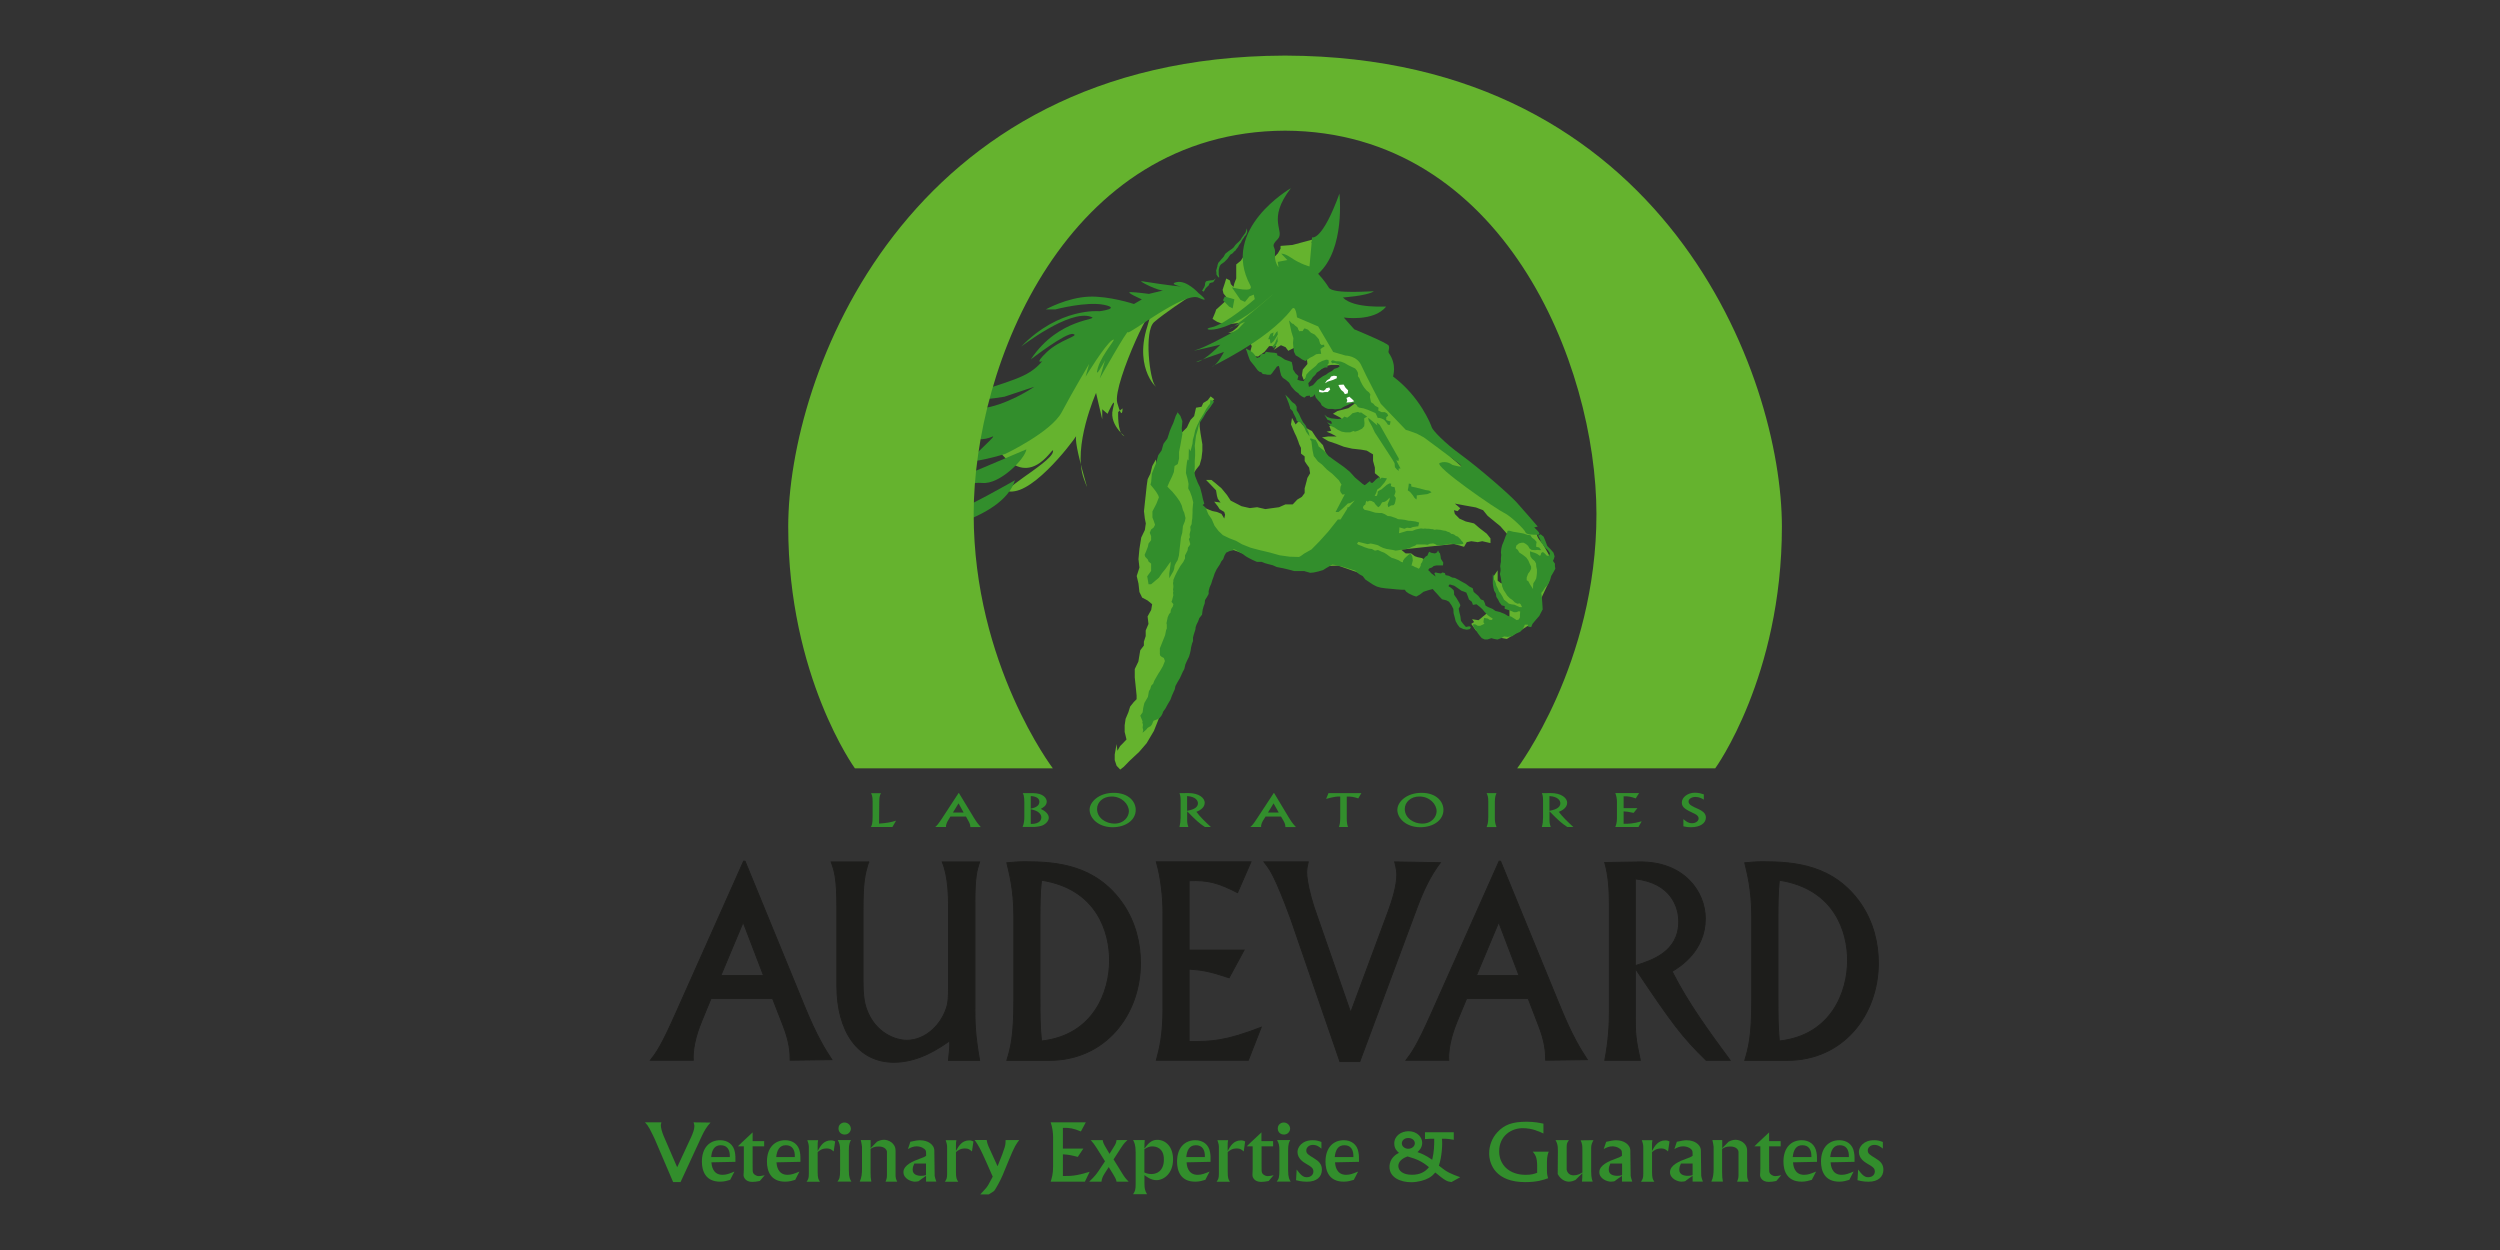<?xml version="1.0" encoding="UTF-8"?>
<svg id="Laag_1" xmlns="http://www.w3.org/2000/svg" viewBox="0 0 450 225">
  <rect x="0" y="0" width="450" height="225" fill="#333333" stroke="none"/>
  <g>
    <path d="M225.15,43.03l-.82,2.03-.32.84-.66,1.02-.83.68v2.53l-.33.85-.17.67-.47-.51-.17-.66-.66-.35-.31,1.01-.34,1.02.16.68.82,1.01-.65.52-1.49,1.35-.17.51-.49,1.18.83.51,1.32.51,2.94-.35-.65.86-.82.67-.82.34,1.64-.17,1.32-.34,1.3,2.87-.32,1.19c.48.68,1.47.68,1.47.68l1.16-.85.82-1.02h1.31l-.49.68,1.31-.85.83.35.49.66.98-.51,2.14-.16.33,3.04-.84,1.01-.15,1.02.32.84.83-.68,3.27-1.86.83-.16h1.31l2.3,1.01,1.15,3.56-.49,2.36-1.15.85-1.98.51-.81.51,1.32.67.83.85-1.33.34-1.48.33.34.86-.83.17.83.34.98.51h-1.48l-1.15.17,1.15.68,1.48.5,1.31.51,1.48.34,1.64.18.98.17,1.15.68v1.18l.33,1.2v1.01l.82.68.33.85-1.81,1.86-2.3.17-2.46-3.21-2.14-1.86-1.31-2.2-.48-1.35-.82-.85-.5-.67-.66-1.01-1.3-.68-.99-1.18-.65.67-.65-1.19-.18,1.19.65,1.52.33.68.33.85.16.5.33.68v1.01l.66.52v.83l.32.51.49.68.17,1.01-.49.84-.17.69-.32,1.18v.85l-.5.68-.83.5-.81.86h-1.31l-1.16.51-1.16.16-1.31.18-1.47-.34-1.32.16-1.49-.34-.99-.51-.97-.5-.66-1.01-.98-1.19-.98-.84-.84-.68h-.97l.82.84.98,1.03.17,1.01.15.51.4.55.1.13-1.15-.16.65.84.33.51.83.51.15.5-.15.68-.5-.84-.81-.34-.83-.17-.83-.33-1.13-.51-1.64-5.58.65-1.02.66-.84.33-1.19.16-1.35v-1.19l-.34-2.03-.15-1.19v-1l1.97-2.72.15-.68.51-.5-.65-.51-.51.68-.82.51-.31.68-.99.17-.34,1.51-.65.69-.34.68-.31.68-.84.84-.48.5-.5,1.53-1.63,3.04-1.49,1.53-.49-.34-.16-1.34-.65,1.18-.33,1.35-.5,1.02-.17,1.19-.16,1.52-.17,1.52-.16,1.53.16,1.35.17.85-.17,1.18-.65,1.35-.33,2.04-.17,1.85.17,1.53-.49,1.52.32,1.35.17,1.52.49,1.01.98.52.82.67-.17,1.02-.65,1.18.16,1.35-.5,1.18v1.01l-.33,1.02v.68l-.65.85-.34,2.03-.65,1.35v1.52l.16,1.53.17,1.69v.69l-.5.5-.66.83-.32,1.02-.5,1.19-.17,1.17v1.18l.17.68.16.68-.64.68-.5.5-.49.85-.15-1.2-.34,1.87v1.01l.34,1.02.65.69.65-.51.99-1.02,1.8-1.69,1.31-1.52,1.31-2.21.67-1.68,1.15-3.06s9.18-26.9,9.18-26.74c0,.17,2.14-1.51,2.14-1.51l4.76,1.69,6.41,1.87,8.86-.34,7.71,2.71,6.73.51.83-2.04v-1.18l.32-1.01-.5-.34-.8-.17-.49-.17-.67-.5h-.98l-.82-.68,9.51-1.03,1.82.52.49-.84.82-.17,1.16.17.81-.17,1.48.34v-.84l-.66-.84-1.32-1.02-.98-.84-1.49-.35-1.14-.51-.82-.84-.17-.68.66.17.49-.51-.98-.85,1.81.34,1.97.35,1.3.5.82,1.02,2.29,1.87,1.17,1.35,1.31,1.18-1.16,6.6-1.14,1.18-.67-.51v-1.87l-.81,1.19.5,2.37.98,2.02,1.46,1.53v2.37l-1.64-.34-2.29-1.52-1.64,1.36-1.16-.18.35.51-.5.33.82,1.18,1.14.69,4.44.85,4.09-2.55.82-2.03,2.62-5.58-.16-3.04.49-.85-.33-1.18-1.14-2.04s-.82-.68-.99-1.52l-.16-.85-15.27-13.03-6.89-7.27-8.37-10.83-6.74-6.61-3.61-6.26,1.65-5.92-1.16-1.87.32-.5-3.76,1.01-2.14.17v.51l-.49.84-.82.85-4.11-3.38Z" fill="#65b32e"/>
    <path d="M213.63,53.71s-3.97,2.62-5.87,4.25c-1.89,1.64-.78,10.48.17,11.46.95.98-3.97-2.62-1.42-10.64,2.53-8.02-6.36,10.31-5.4,13.74.95,3.44.95.99.95.99l-.79.65s-.16,3.6.95,4.26c1.11.66-2.7-1.63-1.91-4.75.79-3.11-.95.82-.95.82l-.96-.82v1.81l-1.11-4.75s-4.27,9.66-2.22,15.39c2.05,5.72-2.23-6.88-1.26-7.86.94-.99-6.36,9.33-11.11,10.15-4.75.81,6.35-4.92,6.82-7.04.48-2.13-3.64,7.38-9.52,0-5.87-7.37,32.05-29.46,32.05-29.46l1.59,1.81Z" fill="#65b32e"/>
    <path d="M215.7,52.72s-2.07-2.28-3.81-1.95c-1.75.33.79.82.79.82,0,0-2.07-.16-7.14-.97-.94-.16,3.33,1.96,3.96,1.63l-2.69.65s-2.38-.32-3.34-.32,2.07,1.31,2.07,1.31l-1.43.83s-4.47-1.47-8.09-1.32c-3.96.16-7.77,2.29-7.77,2.29h1.74s5.56-1.47,8.74-.82c3.16.66-.81,1.15-.81,1.15,0,0-7.22-.74-14.12,6.38,0,0,8.67-6.73,12.54-5.39,1.91.65-5.71,0-10.79,7.68,0,0,6.35-4.91,7.62-4.57,1.27.33-2.38.99-4.76,3.27-2.39,2.29-.8,1.63-.8,1.63-2.69,3.12-5.24,3.28-16.34,7.04-1.01.35,5.72,0,9.52-.65l5.4-1.8s-5.24,3.59-9.83,3.92c-4.61.33-1.9.65-1.9.65l2.99.33-8.4,3.61h2.54s4.12,1.8,6.99.49c1.05-.48-2.54,2.61-3.64,3.92-1.13,1.32,6.02-.83,6.02-.83,0,0,8.26-3.92,10.16-7.52,1.9-3.6,4.92-8.67,4.92-8.67l-.63,2.29s3.49-5.72,4.76-6.55c1.28-.81-1.75,2.3-2.54,4.92-.78,2.61,1.28-1.31,1.28-1.31l-.96,3.28s5.08-9,5.08-8.35,10.15-7.35,12.69-6.21c2.53,1.15,0-.83,0-.83Z" fill="#328e2c"/>
    <path d="M184.75,80.88s-13.02,5.56-17.14,7.2c-4.13,1.63,6.03-1.47,9.2-1.15,3.17.33,7.77-4.42,7.94-6.05Z" fill="#328e2c"/>
    <path d="M182.69,86.44s-9.36,5.4-12.07,6.05c-2.7.65-5.87,3.27-6.66,3.92,0,0,16.51-2.45,18.73-9.98Z" fill="#328e2c"/>
    <path d="M237.27,49.29s1.12,1.15,1.91,2.47c.78,1.31,8.36.54,8.09.7-1.38.82-5.57,1.08-5.55,1.09,1.96,2.05,7.83,1.57,7.77,1.64-2.18,2.77-7.62,1.96-7.62,1.96l1.9,2.13s6,2.46,6.2,2.94c.22.6-.19.99.02,1.32,1.54,2.23.7,4.19.77,4.24,4.86,3.63,6.82,8.68,6.97,9.17.17.5,2.16,2.67,5.24,4.91,3.22,2.34,8.72,7.13,10,8.54,1.13,1.23,3.82,4.38,3.82,4.38l-.64.17s1.59,1.31.64,1.31-2.09,0-2.23-.49c-.15-.49-2.7-2.94-3.8-3.44-1.13-.49-12.86-8.51-11.6-9,1.28-.49,2.23.33,2.23.33,0,0,2.54.82,1.27-.18-1.27-.98-6.35-4.74-6.35-4.74l-1.29-.69-1.19-.43-.79-.25-4.5-4.69s-2.69-5.08-3.49-6.88c-.78-1.8-2.86-1.8-2.86-1.8l-2.22-.65-2.7-4.59-3.81-1.63s-.23-2.41-.95-1.47c-4.39,5.8-15.23,10.64-14.28,10.31.96-.33,2.08-2.62,2.08-2.62,0,0-6.2,2.12-4.78,1.8,1.44-.33,4.14-3.11,4.14-3.11,0,0-6.19,1.47-4.45.98,1.75-.49,6.18-2.95,6.18-2.95l1.44-.82,1.26-1.32s-3.64,1.48-2.54,1.15c1.11-.33,12.06-9.98,5.4-4.26-6.66,5.73-11.44,4.59-8.9,4.1,2.55-.5,7.8-5.08,7.8-5.08l-.18-.81-.78.32-.8.99-.79-.34-1.58-2.28s4.14,1.13,3.33-.34c-5.49-10.17,7.3-17.5,7.3-17.5-4.45,5.73-.95,7.7-2.38,9.17-1.44,1.47-.32,1.14-.48,2.62-.15,1.47.63,2.44.63,2.44l-.14-.97,1.74-.33-1.1-1.14s.52-.12,1.72.69c1.77,1.21,3.36,1.6,3.36,1.6l.47-5.24s1.75.82,4.92-7.86c0,0,1.11,9.99-3.81,14.4Z" fill="#328e2c"/>
    <polygon points="220.45 53.38 222.19 53.87 221.88 55.51 221.24 55.19 220.14 54.04 220.45 53.38" fill="#328e2c"/>
    <polygon points="246.25 75.24 246.49 75.36 247.93 76.58 247.8 76.04 248.35 76.47 251.79 82.54 251.74 82.97 251.32 82.86 252.1 84.33 251.74 84.33 251.79 84.76 251.44 84.51 251.08 84.08 251.03 83.4 250.73 82.86 247.46 77.82 246.97 76.77 246.38 75.73 246.25 75.24" fill="#328e2c"/>
    <polygon points="246.08 74.99 244.95 74.2 244.83 74.32 244.43 74.14 243.45 74.38 242.99 74.82 242.51 75.18 241.98 74.99 241.61 75.36 240.79 75.42 239.59 75.3 238.88 75.05 238.39 74.63 238.94 75.55 239.59 75.79 239.77 76.23 239.47 76.28 238.88 75.98 239.47 76.65 240.19 76.95 240.84 77.39 241.51 77.7 242.2 77.82 243.04 77.82 243.64 77.57 243.89 77.7 244.47 77.52 245.19 77.15 245.56 76.71 245.61 76.17 245.56 75.62 245.56 75.3 246.08 74.99" fill="#328e2c"/>
    <polygon points="253.59 87.03 254 87.14 254.05 87.58 254.89 87.76 256.56 88.2 257.27 88.31 257.68 88.62 256.91 88.94 255.49 89.11 255.01 89.17 255.01 89.66 254.95 89.92 254.6 89.6 254.28 89.11 253.82 88.56 253.4 88.26 253.52 87.64 253.59 87.03" fill="#328e2c"/>
    <path d="M245.37,87.14l.19.19.29-.12.36-.32.41-.31.07.25.29.12.29-.23.42-.44.58-.43.18.37.24-.24.95.12-.11.25-.31.49-.42.49-.36.42-.53.37-.18.56-.17.37-.12.24.41-.05.13-.44v-.3l.17-.13.3-.18.18-.07,1.01-.86.48-.25.3.06-.05.25v.18l.24.12.42.07.17.85-.12.37-.12.31.3.42-.11.68-.11.37-.19.24-.48.06-.47.31-.13-.44.13-.43.23-.48v-.38l-.17.19-.31.31-.36.24-.52.12-.36.62-.3.25-.17-.13-.35-.37-.24-.37-.48-.25-.36-.05-.35.18-.18-.18-.12.24-.12.49-.23.12-.18.31.06.23.24.26.41.07.47.11.6.19.42.13.71.06h.48l.59.24.48.31h.19l.41.06.36.13.53.18.36.19.6.05.6.07.78.18h.3l.89.12.64.19-.06.25-.05.25-.06.19h-.18l-.78.12-.46.18-.6-.06-.48.19-.89-.25v.38l-.07.67.22-.05.45-.13.36-.11.41-.13h.96l.64-.25.24-.06.59-.12h.19l.34.05.25-.05.4.05h.37l.46.07h.19l.36.12.29-.06.71.06.23.05.31.07.47.07.24.13.37.11.4.31h.19l.3.12.3.24.35.12.25.25.24.24.11.19.3.3.12.31-.24.06-.82.07h-.19l-.29-.07h-.35l-.36-.06h-.19l-1.01.19-.52.06h-.83l-.3-.19-.37-.12-.59.06-.42.19-.41-.06h-1.56l-.23.19-.61.24-.48.25-.3.06-.3.11h-.29l-.41.06-.59.12-.54.07-.54-.12-.47-.07-.65-.11-.6-.18-.53-.25-.41-.24-.73-.19-.58-.12-.55.12-.95-.24-.72-.18-.24.36.3.19.53.19.55.24.77.25.53.06.55.3.54-.12.64.3.49.19.47.3.41.31.47.31.42.12.79.3.52.32.3.06v-.25l.23-.37.36-.36.42-.38.42-.24.05.18.19.37.05.32.05.42-.24.92h.19l.42.24.36.13.35.19.18-.23.17-.37v-.24l.25-.37.18-.51.17-.17.29-.32.31-.17.18-.44.13-.25.36.19.28.06.42.06.36-.19.18-.37.17.37.18.19.11.55.06.43.24.37.18.3-.05.5h-1.13l-.55.12-.29.25-.48.17-.22.3.33.31.2.25.81.61-.15-.43-.08-.19.23-.12.53.12.43.06.29-.18.42.12.12.36.6.13.6.31.47.06.72.37.53.31.71.38.72.54.53.25.18.67.36.31.48.42.46.62.49.19.23.49.11.42.41.25.55.24.31.12.53.37.78.19.89.36.6.37.52.07.66.42.36.24.4-.12.19-.37v-.49l.05-.56-.24-.06-.48.18h-.4l-.55-.24-.52-.18-.6-.19v-.49l-.53-.13-.42-.55-.24-.49-.31-.48-.1-.62-.3-.49-.14-.61-.1-.67v-1.73l.24.49-.05.49.18.24.17.43.1.44.25.48.23.57.29.36.3.49.3.61.47.37.42.36.52.13.48.06.41.19.53.24h.42l-.23-.48-.19-.19-.41.06-.47-.24-.43-.43-.47-.31-.48-.49-.3-.49-.36-.55-.24-.62-.11-.67-.12-.8-.17-.74.11-.56v-.37l-.06-.48.06-.43.07-.37v-.62l.06-.61-.06-.43.06-.67.07-.3.11-.43.24-.55.18-.49.18-.5.25-.55.11-.43h.35l.66.18.41.06.71.12.72.13.7.24.55.07.28.43.49.37.35.42-.07.44v.43l.54.12.36.48h-.3l-.35-.05-.48.05-.6-.05-.36-.24-.28-.49-.37-.32-.41-.24h-.36l-.49.12-.47.38-.12.49.37.3.29.49.48.3.42.31.37.31.34.49.24.56.26.54v.43l-.26.49-.28.37-.25.68v.49l.29.18.3.56.55.85v-.43l.06-.62.29-.43.22-.43.07-.43.06-.54v-.62l-.12-.55-.04-.54-.24-.44-.49-.43-.28-.43-.07-.49v-.42l.34.13.55.17.41.19.42.31.18-.06.12-.44.3-.17.36.3.36.37h.4l.14-.43-.36-.56-.59-.54-.3-.43-.36-.44-.17-.6-.36-.62.47-.24.53.43.31.74.35.93.59.6.54.62.19.67-.12.43-.17.37.35.5v.43l.07.49-.37.68-.36.61-.23.8-.42.86-.41.36-.43.68-.3.36.12,1.05.07.98.06.93-.36.68-.24.48-.48.55-.42.49-.35.43-.22.56-.54-.08-.07-.36h-.54l-.11.31-.31.55-.42.43-.82.36-.6.43-.82.12-.66-.08-.54.32-.65.24-.65-.12-.43-.13-.72.24h-.48l-.53-.24-.37-.43-.29-.38-.48-.73-.41-.61v-.37l.41.05.42.25h.42l.41-.19.37-.19-.19-.25.05-.43.07-.37.65.12.36.24h.42l.12-.24-.48-.3-.42-.31-.52-.55-.47-.55-.42-.38-.6-.48-.65.11-.19-.55-.53-.43-.24-.68-.23-.55-.43-.18-.41-.13-.61-.43-.71-.49-.83-.25-.24.31.48.31.47.43.08.43v.37l.47.68.47.8.19.42-.12.31-.18.31.11.61.19.74.11.85.42.56.47.54.6-.13.3.13-.18.37-.54.12-.66-.12-.65-.31-.37-.49-.35-.62-.18-.74-.19-.68-.04-.78-.31-.62-.47-.68-.49-.25-.77-.19-.41-.42-.48-.55-.41-.44-.37-.43-.7.18-.96.31-.64.49-.67.38-.6-.2-.76-.37-.43-.3-.29-.37h-.6l-.83-.06-.6-.06-.77-.07-.66-.06-.84-.12-.7-.19-.71-.36-.72-.48-.66-.44-.46-.61-.66-.36-.71-.62-.78-.24-.71-.24-.84-.25-.59-.11-.64-.18-.55-.07-.54.31-.64.37-.49.31-.82.24-.84.19-.65.06-1.07-.31h-1.78l-.97-.26-1-.24-1.19-.23-.72-.32-.71-.18-.66-.18-.64-.25h-.85l-.83-.37-.59-.3-.53-.3-.6-.44-.77-.42-.61-.38-.35-.07.06.19-.65.13-.66.3-.3.5-.24.67-.36.44-.23.49-.24.36-.36.55-.35.74-.18.56-.25.67-.16.56-.32.73-.17.68v.49l-.3.55-.35.55-.06.61-.19.5-.17.61-.12.91-.49.62-.22.61-.25.49-.18.49-.06.49-.12.37-.18.56-.12.48v.62l-.18.49-.17.68-.07.49-.12.55-.18.61-.42.86-.24.56-.18.79-.3.56-.24.54-.29.62-.41.68-.36.67-.13.61-.47,1.04-.3.81-.54.92-.36.67-.41.56-.12.36-.23.43-.36.42-.37.19-.48.18-.17.07-.12.24-.07.19-.11.25-.23.3-.25.12-.3.2-.19.24-.17.17-.23.19-.22.19-.09.06.12-.44-.05-.24-.06-.24.06-.55-.12-.37.06-.18-.42-1.04.42-.61.12-.86.19-.81.64-1.1.19-1.05.23-.36.18-.61.36-.38.18-.49.17-.31.6-1.04.25-.37.53-.92.37-.93-.19-.55-.37-.19-.29-.24-.06-.32v-.98l.95-2.38.18-.93.12-.24v-.73l-.06-.25.23-1.1.25-.56.24-.23.06-.44.12-.31.24-.36.11-.43-.35-.43.11-.25.23-.92-.06-.43.06-.3-.06-.25.06-.48v-.26l-.06-.49.06-.25v-.3l.31-.74.36-.73.59-1.04.54-.74.3-.62v-.55l.23-.43.24-.49.06-.48.24-.31.18-.3-.13-.49-.12-.43.18-.31-.06-.55.18-.74-.05-.61.24-.49.05-.61.07-.42.05-1.04v-.56l.06-.74.06-.55-.12-.48-.12-.49-.36-.98-.18-.3-.12-.26.06-.8-.17-.86-.3-1.1.06-.99.12-.98.12-.5.17.19.06-2.15.29.5.36-1.36.06-.67.24-.86.18-.86.35-.87.43-.86.35-.61.48-.8.35-.67.42-.61.3-.37.06-.68.65.25-.12.25-.73,1.04-.53.61-.54.98-.54.8-.29.61-.17.81-.31,1.04-.11.86-.12.99.06.86v.92l-.06.92v1.04l-.06,1.05.12.67.49,1.23.4.8.3,1.11.23,1.04.24.79-.3.24.54.49.48,1.17.6.87.53,1.22.71.93.78.74,1.13.55,1.25.48,1.07.62,1.56.62,1.59.42,1.85.44,1.78.5,1.79.25s1.49.05,1.66.05.95-.61.95-.61l1.31-.74,1.44-1.46,1.6-1.78,1.72-2.16h.48l1.19-1.9.07-.31h.23l1.07-1.23-.83.49-.42.07-.36.36-.66.62-.65.55h-.54l1.67-3.19-.43.06-.29-.37-.13-.31.07-.74.18-.37-.48-.79-1.19-1.17-.95-.74-.89-.92-.72-.55-.77-.98-.23-1.11-.19-1.59-.23-.25.07-.25.94.31.35.67.18.5.94.74.84.98,1.02.74.77.54.96.68,1.06.86.95,1.05.66.55.72.61Z" fill="#328e2c"/>
    <polygon points="229.24 59.83 228.7 60.08 228.46 60.57 228.28 61.06 228.58 61.06 228.64 61.62 228.76 61.87 229.24 61.44 229.66 60.81 230 60.21 229.95 59.59 229.66 59.89 229.35 60.39 229.11 60.57 229.24 59.83" fill="#328e2c"/>
    <polygon points="229.83 61 229.48 61.79 228.99 62.41 229.29 62.65 229.66 62.17 230 61.44 229.89 60.51 229.83 61" fill="#328e2c"/>
    <polygon points="232.02 57.69 232.45 59.71 232.81 60.88 232.74 61.74 232.81 62.53 232.92 63.34 233.22 63.95 233.82 64.31 234.35 64.69 235.01 64.98 235.72 64.44 236.44 64.07 236.91 63.76 237.39 63.7 237.81 63.7 237.68 62.84 238.1 62.53 238.39 62.41 238.34 62.04 237.87 62.1 237.63 61.87 237.39 61.06 236.91 60.51 236.62 60.21 235.97 59.89 235.43 59.34 234.83 59.1 234.65 59.29 234.48 59.59 234.06 59.59 233.88 59.64 233.7 59.34 233.58 58.98 233.35 58.78 233.11 58.6 232.81 58.3 232.57 58.24 232.33 57.99 232.02 57.69" fill="#328e2c"/>
    <path d="M224.46,62.84l.54.26.54.42.41.49.3.43.53-.19.18-.49.66-.06.24-.37.84.11.78.07.41.12v.31l.66.3.72.49.71.24.53.19.17.74.07.61.42.67.54.5-.18.67.54.18.59.07.31-.56.17-.61.54-.6.59-.49.6-.5.41-.49.72-.38.71-.24.41.06.07.56-.24.3v.49h-.47l-.54.25-.43.36-.48.31-.29.43-.41.37-.35.55-.49.55.06.31.05.36.72-.3.35-.37.47-.55.43-.31.53-.37.6-.31.41-.31.66-.36.41-.36.6-.19.35-.25-.12-.37-.77-.24-.48.05-.18-.37.3-.18.59.18h.42l.48.07.65.25.72.42.65.31.53.25.3.36.19.37.05.36s-.11.31.06.44c.19.12.36.74.36.74l.35.68.31.48.47.56.41.31.24.36-.07.49.19.92.47.31.24.31.65.37-.06.5.6.3h.59l.42.24.19.38-.35.3v.5l.42.17.35.07-.11.62h-.36l-.29-.44-.31-.37-.24-.18-.42-.18-.3-.07h-.28l-.24-.55-.17-.32-.55-.24-.89-.37-.71-.24-.78-.13-.29-.18-.19-.31-.35-.24-.37-.12-.46.18-.35.18-.54.24-.38.19-.34.24-.4.06-.66.07-.43-.07h-.71l-.3-.06-.41-.19-.54-.37-.25-.49-.41-.43-.41-.49-.24-.62-.24.37-.54.19-.07-.31-.59.06-.41.31-.47-.25-.42-.31-.12-.19-.59-.43-.24-.25-.47-.55-.43-.74-.58-.49-.55-.37-.29-.43-.18-.67-.12-.61-.11-.43-.36.12-.3.43-.29.37-.25.36-.29.31h-.59l-.3-.07-.53-.06-.24-.3-.37-.12-.3-.25-.59-.79-.65-.8-.17-.25-.36-.98-.13-.44-.23-.61h.23Z" fill="#328e2c"/>
    <polyline points="231.37 71.06 231.69 71.36 232.02 71.68 232.57 72.36 233.11 72.73 233.4 73.22 233.4 73.83 233.82 74.51 234.18 75.3 234.54 75.98 235.01 76.58 235.3 77.27 235.6 77.95 235.72 78.56 235.12 77.75 234.77 76.9 234.41 76.35 234.12 75.98 233.76 75.98 233.4 75.73 233.29 75.3 233.04 74.82 232.81 74.38 232.68 74.01 232.21 73.53 232.21 73.34 231.97 72.6 231.8 72.17 231.27 70.82" fill="#328e2c"/>
    <path d="M212,74.26l.47.6.36.95-.12,1.34.12.96-.36,2.04-.24,1.2v1.2l-.23.97-.58.36-.12,1.08-.34.84-.47.96-.36.84.94.96.7.85.58.83.35.72.23.85.23.48.23.96-.12.6-.34.84-.12,1.2-.24.84-.12,1.09-.11.97-.13,1.2-.23.83s-.58.85-.58,1.21-.23.85-.23.85l-.7,1.2v-.85l.24-1.67v-.48l-.93,1.33-.59.72-.58.85-.7.59-.71.6h-.46l-.24-1.44.7-.96v-1.32l-.46-.37-.13-.36-.46-.48-.12-.36.35-.84.23-.6.13-.61.46-.6v-.72l-.24-.61.24-.59.47-.37.24-.48-.12-.36-.12-.36-.23-.6v-1.09l.69-1.33.24-.6.24-.61-.13-.35-.35-.6-.45-.6-.59-.72.12-.48.12-1.45.12-.36.59-1.45.45-1.57.59-.84.35-1.21.7-.95s.36-1.09.47-1.45c.13-.36.59-1.33.59-1.33l.46-1.32.46-.84" fill="#328e2c"/>
    <path d="M224.43,41.11l-.25.79-.32.43-.35.49-.21.36-.36.37-.35.32-.26.27-.21.32-.34.32-.31.21-.26.17-.4.31-.26.21-.26.48-.21.26-.2.21-.31.38-.26.27-.15.42-.04.27-.11.37-.1.36.05.39v.3l.16.27.2.26h.15l-.1-.58v-.8l.1-.38.1-.31.21-.27.3-.21.3-.21.31-.31.25-.26.26-.37.26-.38.35-.21s.11-.05.21-.21c.1-.16.36-.32.36-.32l.21-.32.26-.32.2-.38.32-.42.1-.21.2-.37.2-.25.16-.28.26-.26.1-.26.1-.2v-.33l-.05-.37Z" fill="#328e2c"/>
    <polygon points="218.84 50.11 218.38 50.43 217.81 50.48 217.44 50.54 217.09 50.64 216.93 50.91 216.88 51.39 216.78 51.65 216.53 52.07 216.37 52.34 216.68 52.49 217.04 51.86 217.55 51.39 217.75 50.96 218.11 50.85 218.38 50.8 218.52 50.59 218.84 50.11" fill="#328e2c"/>
    <polygon points="240.62 67.7 240.1 67.63 239.58 67.77 239.36 68.15 238.85 68.46 238.49 68.98 239 68.68 239.95 68.38 240.62 68.08 240.62 67.7" fill="#fff"/>
    <polygon points="239.28 69.74 238.7 69.89 238.56 70.12 238.26 70.35 237.83 70.26 237.46 70.12 237.46 70.57 238.05 70.65 238.49 70.57 239 70.57 239.44 70.12 239.28 69.74" fill="#fff"/>
    <polygon points="240.91 69.29 241.85 69.22 242.22 69.82 242.66 70.26 242.59 70.8 242.08 70.95 241.85 70.57 241.41 70.19 241.12 69.74 240.91 69.29" fill="#fff"/>
    <polygon points="242.88 71.4 242.36 71.63 242.51 72.09 242.36 72.46 243.25 72.38 243.76 72.23 243.4 71.86 242.88 71.4" fill="#fff"/>
    <path d="M134.11,155.01h-.26l-12.19,27.32c-2.6,5.87-3.52,7.15-4.59,8.52h7.72c-.17-2.81,1.05-5.9,1.6-7.24l1.59-3.86h11.09l1.87,4.81c1.13,2.9,1.29,4.72,1.29,6.28l7.51-.1c-1.18-1.81-2.66-4.09-4.94-9.66l-10.7-26.09ZM133.77,166.01l3.66,9.57h-7.67l4.01-9.57Z" fill="#1d1d1b"/>
    <path d="M134.11,155.01h-.26l-12.19,27.32c-2.6,5.87-3.52,7.15-4.59,8.52h7.72c-.17-2.81,1.05-5.9,1.6-7.24l1.59-3.86h11.09l1.87,4.81c1.13,2.9,1.29,4.72,1.29,6.28l7.51-.1c-1.18-1.81-2.66-4.09-4.94-9.66l-10.7-26.09ZM133.77,166.01l3.66,9.57h-7.67l4.01-9.57Z" fill="none" stroke="#1d1d1b" stroke-width=".17"/>
    <path d="M156.36,155.15c-.72,2.34-1.01,3.62-1.01,8.59v13c0,2.23.17,3.56.63,4.9,1.56,4.33,5.23,5.61,7.25,5.61,3.41,0,6.37-2.91,7.25-6.24.17-.71.25-1.33.25-3.57v-14.09c0-1.62,0-5.48-1.13-8.2h6.73c-.5,1.53-.84,2.62-.84,7.29v19.05c0,2.48,0,4.57.84,9.38h-5.61c.22-2.04.26-2.47.22-3.52-1.86,1.29-5.52,3.86-10.04,3.86-6.52,0-10.27-5.62-10.27-13.77v-14.09c0-5.43-.47-6.67-1.02-8.2h6.75Z" fill="#1d1d1b"/>
    <path d="M156.36,155.15c-.72,2.34-1.01,3.62-1.01,8.59v13c0,2.23.17,3.56.63,4.9,1.56,4.33,5.23,5.61,7.25,5.61,3.41,0,6.37-2.91,7.25-6.24.17-.71.25-1.33.25-3.57v-14.09c0-1.62,0-5.48-1.13-8.2h6.73c-.5,1.53-.84,2.62-.84,7.29v19.05c0,2.48,0,4.57.84,9.38h-5.61c.22-2.04.26-2.47.22-3.52-1.86,1.29-5.52,3.86-10.04,3.86-6.52,0-10.27-5.62-10.27-13.77v-14.09c0-5.43-.47-6.67-1.02-8.2h6.75Z" fill="none" stroke="#1d1d1b" stroke-width=".17"/>
    <path d="M182.49,180.01c0,6.57-.58,8.62-1.26,10.86h7.62c10.15,0,16.44-8.23,16.44-17.52,0-3.48-.84-7.28-3.16-10.67-4.81-6.95-11.81-7.57-17.62-7.57-1.39,0-2.19.1-3.28.19.37,1.67,1.26,4.67,1.26,9.63v15.09ZM187.2,164.96c0-1.76,0-4.33.27-6.52,10.03,1.57,12.25,9.42,12.25,14.43,0,5.61-2.85,13.47-12.25,14.51-.27-2.85-.27-4.19-.27-8.23v-14.2Z" fill="#1d1d1b"/>
    <path d="M182.49,180.01c0,6.57-.58,8.62-1.26,10.86h7.62c10.15,0,16.44-8.23,16.44-17.52,0-3.48-.84-7.28-3.16-10.67-4.81-6.95-11.81-7.57-17.62-7.57-1.39,0-2.19.1-3.28.19.37,1.67,1.26,4.67,1.26,9.63v15.09ZM187.2,164.96c0-1.76,0-4.33.27-6.52,10.03,1.57,12.25,9.42,12.25,14.43,0,5.61-2.85,13.47-12.25,14.51-.27-2.85-.27-4.19-.27-8.23v-14.2Z" fill="none" stroke="#1d1d1b" stroke-width=".17"/>
    <path d="M225.17,155.15l-2.41,5.53c-3.54-1.81-5.39-2.28-8.72-2.15v12.48h9.9l-2.7,4.99c-3.61-1.19-4.79-1.38-7.2-1.56v13.03c4.04,0,6.28,0,12.98-2.56l-2.32,5.94h-16.56c.57-2.09,1.19-4.62,1.19-9.19v-17.47c0-2.43-.3-5.96-1.19-9.06h17.04Z" fill="#1d1d1b"/>
    <path d="M225.17,155.15l-2.41,5.53c-3.54-1.81-5.39-2.28-8.72-2.15v12.48h9.9l-2.7,4.99c-3.61-1.19-4.79-1.38-7.2-1.56v13.03c4.04,0,6.28,0,12.98-2.56l-2.32,5.94h-16.56c.57-2.09,1.19-4.62,1.19-9.19v-17.47c0-2.43-.3-5.96-1.19-9.06h17.04Z" fill="none" stroke="#1d1d1b" stroke-width=".17"/>
    <path d="M235.49,155.15c-.25,1.04-.28,1.43-.28,1.91,0,1.38.63,4.14,1.34,6.28l6.57,18.9,6.79-18.29c.67-1.86,1.51-4.47,1.51-6.47,0-.52-.05-1.05-.38-2.34l8.22.14c-1.81,2.39-3.07,5.1-4.17,8.05l-10.33,27.76h-3.58l-8.89-25.8c-.38-1.09-1.48-3.96-2.44-6.15-.98-2.18-1.36-2.76-2.33-4h7.97Z" fill="#1d1d1b"/>
    <path d="M235.49,155.15c-.25,1.04-.28,1.43-.28,1.91,0,1.38.63,4.14,1.34,6.28l6.57,18.9,6.79-18.29c.67-1.86,1.51-4.47,1.51-6.47,0-.52-.05-1.05-.38-2.34l8.22.14c-1.81,2.39-3.07,5.1-4.17,8.05l-10.33,27.76h-3.58l-8.89-25.8c-.38-1.09-1.48-3.96-2.44-6.15-.98-2.18-1.36-2.76-2.33-4h7.97Z" fill="none" stroke="#1d1d1b" stroke-width=".17"/>
    <path d="M270.1,155.01h-.26l-12.17,27.32c-2.62,5.87-3.54,7.15-4.6,8.52h7.71c-.17-2.81,1.06-5.9,1.6-7.24l1.61-3.86h11.09l1.85,4.81c1.13,2.9,1.29,4.72,1.29,6.28l7.5-.1c-1.17-1.81-2.65-4.09-4.93-9.66l-10.7-26.09ZM269.77,166.01l3.65,9.57h-7.66l4.01-9.57Z" fill="#1d1d1b"/>
    <path d="M270.1,155.01h-.26l-12.17,27.32c-2.62,5.87-3.54,7.15-4.6,8.52h7.71c-.17-2.81,1.06-5.9,1.6-7.24l1.61-3.86h11.09l1.85,4.81c1.13,2.9,1.29,4.72,1.29,6.28l7.5-.1c-1.17-1.81-2.65-4.09-4.93-9.66l-10.7-26.09ZM269.77,166.01l3.65,9.57h-7.66l4.01-9.57Z" fill="none" stroke="#1d1d1b" stroke-width=".17"/>
    <path d="M289.69,181.63c0,3.1-.17,5.71-.83,9.23h6.4c-.85-3.82-.9-4.94-.9-7.71v-8.81c6.55,9.81,8.48,12.37,12.75,16.52h4.32c-3.74-5.08-7.63-10.38-10.45-16,1.43-.86,5.98-3.71,5.98-9.52,0-4.81-3.83-10.33-11.97-10.19l-6.14.1c.33,1.24.83,3.2.83,7.38v19.01ZM294.36,158.2c6.34.71,7.81,4.99,7.81,7.66,0,5.49-4.82,7.01-7.81,7.95v-15.61Z" fill="#1d1d1b"/>
    <path d="M289.69,181.63c0,3.1-.17,5.71-.83,9.23h6.4c-.85-3.82-.9-4.94-.9-7.71v-8.81c6.55,9.81,8.48,12.37,12.75,16.52h4.32c-3.74-5.08-7.63-10.38-10.45-16,1.43-.86,5.98-3.71,5.98-9.52,0-4.81-3.83-10.33-11.97-10.19l-6.14.1c.33,1.24.83,3.2.83,7.38v19.01ZM294.36,158.2c6.34.71,7.81,4.99,7.81,7.66,0,5.49-4.82,7.01-7.81,7.95v-15.61Z" fill="none" stroke="#1d1d1b" stroke-width=".17"/>
    <path d="M315.31,180.01c0,6.57-.58,8.62-1.26,10.86h7.64c10.14,0,16.42-8.23,16.42-17.52,0-3.48-.84-7.28-3.15-10.67-4.8-6.95-11.81-7.57-17.63-7.57-1.38,0-2.17.1-3.28.19.38,1.67,1.26,4.67,1.26,9.63v15.09ZM320.04,164.96c0-1.76,0-4.33.24-6.52,10.04,1.57,12.28,9.42,12.28,14.43,0,5.61-2.88,13.47-12.28,14.51-.24-2.85-.24-4.19-.24-8.23v-14.2Z" fill="#1d1d1b"/>
    <path d="M315.31,180.01c0,6.57-.58,8.62-1.26,10.86h7.64c10.14,0,16.42-8.23,16.42-17.52,0-3.48-.84-7.28-3.15-10.67-4.8-6.95-11.81-7.57-17.63-7.57-1.38,0-2.17.1-3.28.19.38,1.67,1.26,4.67,1.26,9.63v15.09ZM320.04,164.96c0-1.76,0-4.33.24-6.52,10.04,1.57,12.28,9.42,12.28,14.43,0,5.61-2.88,13.47-12.28,14.51-.24-2.85-.24-4.19-.24-8.23v-14.2Z" fill="none" stroke="#1d1d1b" stroke-width=".17"/>
    <path d="M160.63,148.86h-3.87c.2-.38.31-.62.31-1.95v-2.71c0-.87-.15-1.16-.28-1.43h1.78c-.16.32-.3.6-.3,1.49l-.04,3.99c1.42-.1,2.22-.26,3.06-.53l-.66,1.15Z" fill="#328e2c"/>
    <path d="M172.61,142.74h-.06l-3.05,4.67c-.66,1-.89,1.22-1.16,1.45h1.94c-.05-.48.27-1,.4-1.23l.4-.66h2.79l.46.83c.29.49.33.81.33,1.07h1.88c-.28-.32-.65-.71-1.23-1.66l-2.7-4.46ZM172.54,144.61l.91,1.64h-1.92l1-1.64Z" fill="#328e2c"/>
    <path d="M185.54,145.67c1.57.29,1.9,1.01,1.9,1.47,0,.21-.07,1.2-1.9,1.17v-2.64ZM184.1,142.76c.1.2.28.5.28,1.6v2.75c0,.35-.03,1.08-.31,1.74h1.8c.51.02,1.11-.07,1.56-.2.62-.17,1.35-.79,1.35-1.46s-.67-1.24-1.44-1.59c.41-.23,1.07-.59,1.07-1.32,0-.56-.56-1.52-2.53-1.52h-1.78ZM185.54,143.29c.86.05,1.55.34,1.55,1.04s-.69,1.06-1.55,1.23v-2.27Z" fill="#328e2c"/>
    <path d="M196.13,145.74c0,1.57,1.6,3.16,4.15,3.16,2.24,0,4.15-1.21,4.15-3.12,0-1.54-1.33-3.07-3.95-3.07-2.75,0-4.35,1.69-4.35,3.03ZM197.47,145.61c0-1.18,1.02-2.24,2.62-2.24,1.84,0,3.11,1.38,3.11,2.65,0,.95-.84,2.23-2.6,2.23-1.51,0-3.13-.99-3.13-2.64Z" fill="#328e2c"/>
    <path d="M212.5,147.29c0,.53-.05.97-.2,1.57h1.6c-.2-.65-.21-.84-.21-1.32v-1.5c1.64,1.67,2.12,2.11,3.19,2.82h1.08c-.93-.86-1.91-1.78-2.61-2.73.36-.14,1.5-.63,1.5-1.63,0-.82-.96-1.76-2.99-1.75l-1.55.02c.08.22.2.54.2,1.26v3.25ZM213.68,143.29c1.58.11,1.95.85,1.95,1.3,0,.94-1.2,1.2-1.95,1.36v-2.65Z" fill="#328e2c"/>
    <path d="M229.33,142.74h-.05l-3.07,4.67c-.64,1-.89,1.22-1.15,1.45h1.94c-.04-.48.25-1,.39-1.23l.42-.66h2.77l.48.83c.28.49.31.81.31,1.07h1.89c-.3-.32-.66-.71-1.24-1.66l-2.68-4.46ZM229.24,144.61l.93,1.64h-1.93l1-1.64Z" fill="#328e2c"/>
    <path d="M245.04,142.77l-.55.94c-.87-.28-1.15-.33-2.07-.33v4.03c0,.49.05.98.22,1.45h-1.63c.12-.37.23-.82.23-1.55v-3.94c-.53,0-1,0-2.54.43l.43-1.04h5.9Z" fill="#328e2c"/>
    <path d="M251.52,145.74c0,1.57,1.59,3.16,4.15,3.16,2.24,0,4.15-1.21,4.15-3.12,0-1.54-1.32-3.07-3.93-3.07-2.78,0-4.36,1.69-4.36,3.03ZM252.86,145.61c0-1.18,1.03-2.24,2.62-2.24,1.86,0,3.11,1.38,3.11,2.65,0,.95-.82,2.23-2.59,2.23-1.53,0-3.14-.99-3.14-2.64Z" fill="#328e2c"/>
    <path d="M269.37,142.76c-.15.36-.3.69-.3,1.61v2.82c0,.69.06,1.04.3,1.68h-1.78c.14-.37.3-.73.3-1.74v-2.92c0-.69-.11-1.07-.3-1.45h1.78Z" fill="#328e2c"/>
    <path d="M277.74,147.29c0,.53-.04.97-.21,1.57h1.6c-.21-.65-.22-.84-.22-1.32v-1.5c1.64,1.67,2.14,2.11,3.2,2.82h1.09c-.93-.86-1.92-1.78-2.62-2.73.37-.14,1.51-.63,1.51-1.63,0-.82-.97-1.76-3.01-1.75l-1.54.02c.09.22.21.54.21,1.26v3.25ZM278.9,143.29c1.59.11,1.96.85,1.96,1.3,0,.94-1.21,1.2-1.96,1.36v-2.65Z" fill="#328e2c"/>
    <path d="M295.03,142.76l-.6.95c-.89-.31-1.35-.4-2.18-.37v2.13h2.48l-.68.85c-.91-.2-1.2-.24-1.8-.27v2.23c1,0,1.58,0,3.25-.44l-.58,1.02h-4.16c.13-.35.29-.78.29-1.57v-2.99c0-.4-.08-1.01-.29-1.55h4.26Z" fill="#328e2c"/>
    <path d="M306.68,143.93c-.36-.21-.8-.48-1.51-.48-.68,0-1.23.36-1.23.82,0,.58.67.87,1.68,1.32,1.12.5,1.44.98,1.44,1.57,0,1.02-1.03,1.74-2.68,1.74-.62,0-1-.08-1.37-.16v-1.3c.37.32.83.74,1.55.74s1.19-.42,1.19-.86-.42-.69-.65-.8c-1.7-.82-2.37-1.15-2.37-2.07s1.05-1.76,2.34-1.76c.73,0,1.23.17,1.62.3v.93Z" fill="#328e2c"/>
    <path d="M231.53,10.01h0c-.07,0-.14,0-.2,0-.08,0-.15,0-.24,0h0c-68.3.26-89.21,57.83-89.21,84.78s12,43.51,12,43.51h35.63s-14.25-18.75-14.25-45.76,16.83-68.87,56.06-69.02c39.22.17,56.04,42.07,56.04,69.02s-14.27,45.76-14.27,45.76h35.65s12-16.51,12-43.51S299.83,10.26,231.53,10.01Z" fill="#65b32e"/>
  </g>
  <g>
    <path d="M119.06,202.01c-.1.31-.11.43-.11.57,0,.41.23,1.24.5,1.88l2.44,5.65,2.53-5.46c.25-.56.57-1.34.57-1.94,0-.15-.02-.31-.15-.69l3.05.04c-.67.71-1.14,1.52-1.55,2.4l-3.84,8.31h-1.34l-3.3-7.72c-.14-.33-.56-1.18-.91-1.84-.36-.65-.5-.82-.86-1.19h2.96Z" fill="#328e2c"/>
    <path d="M131.44,212.37c-.51.15-1.05.33-1.82.33-2.62,0-3.28-1.92-3.28-3.61,0-2.48,1.36-3.85,3.29-3.85,1.35,0,2.41.75,2.65,2.17.11.6.1.91.1,1.72l-4.33.09c.05.51.19,2.25,2.01,2.25.66,0,1.22-.2,2.14-.59l-.77,1.49ZM131.37,208.27c.05-1.36-.51-2.13-1.64-2.13s-1.6.86-1.72,2.13h3.36Z" fill="#328e2c"/>
    <path d="M137.55,205.4v.94h-2.08v2.68c0,1.68,0,1.86.08,2.07.09.25.52.61,1.03.61.27,0,.5-.04,1.07-.16l-.89,1.04c-.53.1-.9.16-1.35.16-1.23,0-1.57-.83-1.57-1.23,0-.31.05-.57.05-1.03v-4.14h-1.07c.24-.26.49-.49,2.65-2.51v1.57h2.08Z" fill="#328e2c"/>
    <path d="M143.15,212.37c-.5.15-1.05.33-1.82.33-2.62,0-3.28-1.92-3.28-3.61,0-2.48,1.37-3.85,3.29-3.85,1.35,0,2.41.75,2.65,2.17.1.6.09.91.09,1.72l-4.32.09c.05.51.19,2.25,2,2.25.65,0,1.22-.2,2.14-.59l-.76,1.49ZM143.07,208.27c.05-1.36-.5-2.13-1.62-2.13s-1.6.86-1.73,2.13h3.35Z" fill="#328e2c"/>
    <path d="M147.26,205.23c-.08.39-.08.55-.08,1.03v.91c.49-.86,1.05-1.9,2.39-1.9.35,0,.5.07.76.19l-.27,1.8c-.42-.36-.64-.54-1.25-.54-.87,0-1.32.39-1.63.66v3.58c0,1.08.13,1.33.41,1.75h-2.4c.33-.47.4-.71.4-1.42v-4.75c0-.27,0-.58-.27-1.3h1.93Z" fill="#328e2c"/>
    <path d="M153.18,205.21c-.2.36-.39.67-.39,1.87v3.55c0,1.35.25,1.74.47,2.06h-2.52c.36-.5.48-.68.48-2.16v-3.44c0-.96-.11-1.3-.42-1.88h2.38ZM153.16,203.15c0,.42-.33,1.07-1.12,1.07-.61,0-1.11-.43-1.11-1.1,0-.74.61-1.07,1.08-1.07.7,0,1.14.6,1.14,1.09Z" fill="#328e2c"/>
    <path d="M157.87,205.5c.33-.16.72-.34,1.26-.34.73,0,2.07.55,2.07,1.95v4.31c0,.6.06.79.3,1.28h-2.1c.25-.6.25-.87.25-1.24v-4.12c0-.26-.29-.97-1.49-.97-.77,0-1.08.2-1.46.43v4.24c0,.78.03,1.03.14,1.65h-2.09c.35-.71.41-1.51.41-2.28v-4c0-.2-.14-.84-.22-1.2h1.77v1.46s1.16-1.17,1.16-1.17Z" fill="#328e2c"/>
    <path d="M163.84,205.52l1.03-.21c.29-.06.61-.06.73-.06,1.52,0,2.17.79,2.34,1.06.24.39.24.59.24,1.08l.06,4.26c0,.17.14.6.3,1.04h-1.85v-1.04c-.59.4-.77.53-1.35.97-.1.02-.41.08-.66.08-.64,0-2.06-.51-2.06-1.72,0-1.28,1.82-2.01,2.88-2.39.79-.27.87-.33,1.2-.54v-.39c0-.37-.03-.49-.09-.6-.22-.37-.88-.72-1.63-.72-.61,0-1.05.22-1.55.49l.43-1.3ZM166.68,209.43h-2.1c-.17.37-.3.68-.3,1.12,0,.83.74,1.1,1.56,1.1.37,0,.58-.05.84-.13v-2.09Z" fill="#328e2c"/>
    <path d="M172.15,205.23c-.08.39-.08.55-.08,1.03v.91c.48-.86,1.05-1.9,2.4-1.9.35,0,.5.07.75.19l-.27,1.8c-.42-.36-.64-.54-1.26-.54-.86,0-1.31.39-1.62.66v3.58c0,1.08.13,1.33.41,1.75h-2.4c.33-.47.4-.71.4-1.42v-4.75c0-.27,0-.58-.26-1.3h1.93Z" fill="#328e2c"/>
    <path d="M177.6,205.21c.06.4.17.78.34,1.16l1.62,3.56c1.43-3.54,1.45-3.77,1.45-4.72h2.45c-.55.72-.82,1.06-1.9,3.69l-1.07,2.6c-.33.83-1.37,2.75-1.6,2.91l-.91.58h-1.53l1.02-1.11c.28-.31.61-.9,1.22-2.08-.45-1.06-1.18-2.66-1.78-4-.13-.27-.72-1.62-1.49-2.6h2.19Z" fill="#328e2c"/>
    <path d="M195.45,202.01l-.89,1.65c-1.32-.54-2.01-.69-3.24-.64v3.73h3.68l-1,1.49c-1.35-.35-1.78-.41-2.68-.46v3.9c1.51,0,2.34,0,4.82-.76l-.86,1.78h-6.16c.2-.63.44-1.38.44-2.75v-5.23c0-.73-.11-1.78-.44-2.7h6.33Z" fill="#328e2c"/>
    <path d="M198.49,205.21c.05.32.08.51.41,1.09l.81,1.39.73-1.17c.39-.61.49-.83.53-1.31h1.98c-.33.31-.66.6-1.19,1.43l-1.32,2.05,1.59,2.57c.41.66.6.9,1.13,1.44h-2.18c-.07-.46-.38-.94-.61-1.33l-.8-1.3-.72,1.13c-.31.48-.54.94-.58,1.5h-2.22c.37-.36,1.04-.96,1.64-1.85l1.21-1.82-1.54-2.45c-.34-.54-.63-.93-1.03-1.36h2.16Z" fill="#328e2c"/>
    <path d="M206.05,205.21c-.05.69-.06.93-.06,1.53.65-.86,1.23-1.57,2.31-1.57,1.55,0,2.85,1.27,2.85,3.51,0,2.55-1.66,3.75-2.99,3.75-1.01,0-1.83-.66-2.16-.91v1.4c0,1.04.08,1.37.47,2.04h-2.52c.35-.53.47-.75.47-1.87v-5.61c0-1.44-.25-1.88-.47-2.27h2.12ZM205.98,211.04c.33.14.7.29,1.27.29.91,0,2.25-.49,2.25-2.63s-1.52-2.35-2.07-2.35c-.67,0-1.11.3-1.44.52v4.16Z" fill="#328e2c"/>
    <path d="M216.96,212.37c-.5.15-1.05.33-1.82.33-2.62,0-3.27-1.92-3.27-3.61,0-2.48,1.36-3.85,3.29-3.85,1.35,0,2.42.75,2.65,2.17.11.6.09.91.09,1.72l-4.32.09c.04.51.19,2.25,2,2.25.66,0,1.22-.2,2.15-.59l-.77,1.49ZM216.88,208.27c.04-1.36-.5-2.13-1.63-2.13s-1.6.86-1.72,2.13h3.35Z" fill="#328e2c"/>
    <path d="M221.06,205.23c-.08.39-.08.55-.08,1.03v.91c.48-.86,1.05-1.9,2.4-1.9.35,0,.5.07.75.19l-.26,1.8c-.42-.36-.64-.54-1.26-.54-.86,0-1.31.39-1.62.66v3.58c0,1.08.12,1.33.4,1.75h-2.4c.33-.47.41-.71.41-1.42v-4.75c0-.27,0-.58-.27-1.3h1.93Z" fill="#328e2c"/>
    <path d="M229.16,205.4v.94h-2.08v2.68c0,1.68,0,1.86.08,2.07.08.25.51.61,1.03.61.26,0,.5-.04,1.06-.16l-.89,1.04c-.54.1-.9.16-1.35.16-1.24,0-1.57-.83-1.57-1.23,0-.31.04-.57.04-1.03v-4.14h-1.07c.24-.26.49-.49,2.65-2.51v1.57h2.08Z" fill="#328e2c"/>
    <path d="M232.25,205.21c-.2.36-.39.67-.39,1.87v3.55c0,1.35.25,1.74.47,2.06h-2.52c.36-.5.48-.68.48-2.16v-3.44c0-.96-.1-1.3-.42-1.88h2.38ZM232.22,203.15c0,.42-.33,1.07-1.11,1.07-.62,0-1.11-.43-1.11-1.1,0-.74.61-1.07,1.08-1.07.7,0,1.14.6,1.14,1.09Z" fill="#328e2c"/>
    <path d="M237.85,206.75c-.35-.28-.8-.67-1.52-.67s-1.2.48-1.2,1c0,.57.34.77,1.39,1.41.85.52,1.42,1.03,1.42,2.06,0,1.27-.92,2.16-2.68,2.16-.2,0-.97,0-1.97-.27l.11-1.92c.75.98,1.14,1.38,1.81,1.38.84,0,1.2-.55,1.2-1.02,0-.64-.43-.89-1.29-1.39-.54-.31-1.57-.95-1.57-2.15,0-.83.79-2.1,2.74-2.1.64,0,.98.11,1.57.31v1.19Z" fill="#328e2c"/>
    <path d="M243.69,212.37c-.5.15-1.05.33-1.82.33-2.63,0-3.28-1.92-3.28-3.61,0-2.48,1.37-3.85,3.29-3.85,1.35,0,2.42.75,2.64,2.17.11.6.1.91.1,1.72l-4.32.09c.05.51.19,2.25,2.01,2.25.66,0,1.22-.2,2.15-.59l-.77,1.49ZM243.61,208.27c.05-1.36-.5-2.13-1.63-2.13s-1.6.86-1.73,2.13h3.35Z" fill="#328e2c"/>
    <path d="M261.68,203.82v1.34c-.69-.13-1.19-.2-2.13-.19.11.88.02,3.12-.55,4.85,1.54,1.24,2.05,1.42,3.84,2.08l-1.58.87c-.79-.1-1.11-.23-2.91-1.72-.27.31-.57.65-1.15.98-.75.42-1.98.77-3.19.77-1.89,0-3.9-.83-3.9-2.75,0-1.59,1.22-2.3,1.7-2.54-.38-.34-.84-.76-.84-1.69,0-1.37,1.24-2.2,2.58-2.2,1.52,0,2.45,1.07,2.45,2.09,0,.91-.63,1.46-.86,1.67.64.22,1.47.54,2.66,1.38.35-1.46.37-2.72.36-3.79-.47-.01-.59-.01-1.66.07v-1.23h5.18ZM253.37,208.15c-.39.14-1.67.63-1.67,1.74,0,.82.79,1.57,2.44,1.57,1.46,0,2.41-.53,3.07-1.37-1.21-1.01-2.08-1.42-3.84-1.93ZM252.33,205.81c0,.6.61.97,1.16.97s1.18-.37,1.18-1c0-.53-.49-.94-1.18-.94-.72,0-1.16.46-1.16.97Z" fill="#328e2c"/>
    <path d="M277.82,204.03c-.79-.37-2.05-.96-3.74-.96-1.99,0-4.23,1.33-4.23,4.19,0,2.34,1.74,4.21,4.77,4.21,1.06,0,1.52-.17,2.07-.37v-1.18c0-1.65-.35-2.07-.79-2.62h2.87c-.12.32-.32.81-.32,1.85v1.27c0,.71,0,.92.21,1.66-.8.29-1.96.7-4.12.7-5.28,0-6.49-3.16-6.49-5.19,0-1.35.5-2.74,1.48-3.79,1.25-1.37,2.74-1.89,5.24-1.89,1.42,0,2.33.2,3.05.35v1.78Z" fill="#328e2c"/>
    <path d="M282.4,205.23c-.29.42-.4.57-.4,1.24v4.1c.22.99,1.11.99,1.29.99.67,0,1.18-.29,1.54-.51v-4.06c0-.74-.02-1.11-.32-1.73l2.31-.03c-.24.46-.41.8-.41,1.38v4.33c0,.98.17,1.48.28,1.75h-1.93c.06-.68.06-.82.06-1.51l-1.24,1.22c-.23.11-.69.3-1.18.3-.29,0-1.35-.11-2.01-1.37l.03-4.21c.01-1.05-.16-1.43-.43-1.9h2.38Z" fill="#328e2c"/>
    <path d="M289.14,205.52l1.03-.21c.29-.06.61-.06.72-.06,1.52,0,2.16.79,2.33,1.06.24.39.24.59.24,1.08l.06,4.26c0,.17.14.6.29,1.04h-1.85v-1.04c-.6.4-.76.53-1.35.97-.09.02-.41.08-.66.08-.64,0-2.07-.51-2.07-1.72,0-1.28,1.82-2.01,2.88-2.39.78-.27.87-.33,1.19-.54v-.39c0-.37-.04-.49-.1-.6-.22-.37-.88-.72-1.63-.72-.61,0-1.05.22-1.55.49l.44-1.3ZM291.97,209.43h-2.1c-.17.37-.29.68-.29,1.12,0,.83.73,1.1,1.55,1.1.38,0,.58-.05.85-.13v-2.09Z" fill="#328e2c"/>
    <path d="M297.44,205.23c-.08.39-.08.55-.08,1.03v.91c.49-.86,1.05-1.9,2.4-1.9.34,0,.5.07.75.19l-.26,1.8c-.42-.36-.64-.54-1.25-.54-.86,0-1.32.39-1.63.66v3.58c0,1.08.13,1.33.41,1.75h-2.4c.32-.47.41-.71.41-1.42v-4.75c0-.27,0-.58-.26-1.3h1.92Z" fill="#328e2c"/>
    <path d="M301.83,205.52l1.04-.21c.28-.06.61-.06.72-.06,1.52,0,2.16.79,2.33,1.06.24.39.24.59.24,1.08l.06,4.26c0,.17.14.6.3,1.04h-1.85v-1.04c-.6.4-.77.53-1.35.97-.09.02-.41.08-.66.08-.64,0-2.06-.51-2.06-1.72,0-1.28,1.81-2.01,2.88-2.39.78-.27.87-.33,1.19-.54v-.39c0-.37-.03-.49-.1-.6-.2-.37-.87-.72-1.62-.72-.61,0-1.05.22-1.56.49l.44-1.3ZM304.67,209.43h-2.1c-.17.37-.3.68-.3,1.12,0,.83.74,1.1,1.55,1.1.38,0,.58-.05.85-.13v-2.09Z" fill="#328e2c"/>
    <path d="M311.16,205.5c.33-.16.72-.34,1.25-.34.74,0,2.07.55,2.07,1.95v4.31c0,.6.06.79.29,1.28h-2.1c.26-.6.26-.87.26-1.24v-4.12c0-.26-.28-.97-1.49-.97-.77,0-1.08.2-1.46.43v4.24c0,.78.03,1.03.14,1.65h-2.08c.35-.71.41-1.51.41-2.28v-4c0-.2-.14-.84-.22-1.2h1.77v1.46s1.16-1.17,1.16-1.17Z" fill="#328e2c"/>
    <path d="M320.52,205.4v.94h-2.08v2.68c0,1.68,0,1.86.08,2.07.09.25.52.61,1.03.61.27,0,.5-.04,1.07-.16l-.89,1.04c-.53.1-.89.16-1.35.16-1.23,0-1.57-.83-1.57-1.23,0-.31.05-.57.05-1.03v-4.14h-1.07c.24-.26.49-.49,2.65-2.51v1.57h2.08Z" fill="#328e2c"/>
    <path d="M326.12,212.37c-.5.15-1.05.33-1.82.33-2.62,0-3.28-1.92-3.28-3.61,0-2.48,1.36-3.85,3.29-3.85,1.35,0,2.41.75,2.65,2.17.11.6.1.91.1,1.72l-4.32.09c.05.51.19,2.25,2.01,2.25.66,0,1.22-.2,2.15-.59l-.77,1.49ZM326.05,208.27c.05-1.36-.5-2.13-1.63-2.13s-1.6.86-1.73,2.13h3.36Z" fill="#328e2c"/>
    <path d="M332.88,212.37c-.5.15-1.06.33-1.82.33-2.61,0-3.28-1.92-3.28-3.61,0-2.48,1.37-3.85,3.29-3.85,1.35,0,2.42.75,2.65,2.17.12.6.1.91.1,1.72l-4.32.09c.05.51.19,2.25,2,2.25.66,0,1.22-.2,2.15-.59l-.77,1.49ZM332.8,208.27c.04-1.36-.51-2.13-1.63-2.13s-1.6.86-1.73,2.13h3.36Z" fill="#328e2c"/>
    <path d="M338.91,206.75c-.35-.28-.8-.67-1.52-.67s-1.19.48-1.19,1c0,.57.33.77,1.39,1.41.85.52,1.42,1.03,1.42,2.06,0,1.27-.93,2.16-2.69,2.16-.19,0-.97,0-1.97-.27l.11-1.92c.75.98,1.15,1.38,1.8,1.38.85,0,1.21-.55,1.21-1.02,0-.64-.44-.89-1.3-1.39-.53-.31-1.57-.95-1.57-2.15,0-.83.78-2.1,2.74-2.1.65,0,.99.11,1.57.31v1.19Z" fill="#328e2c"/>
  </g>
</svg>